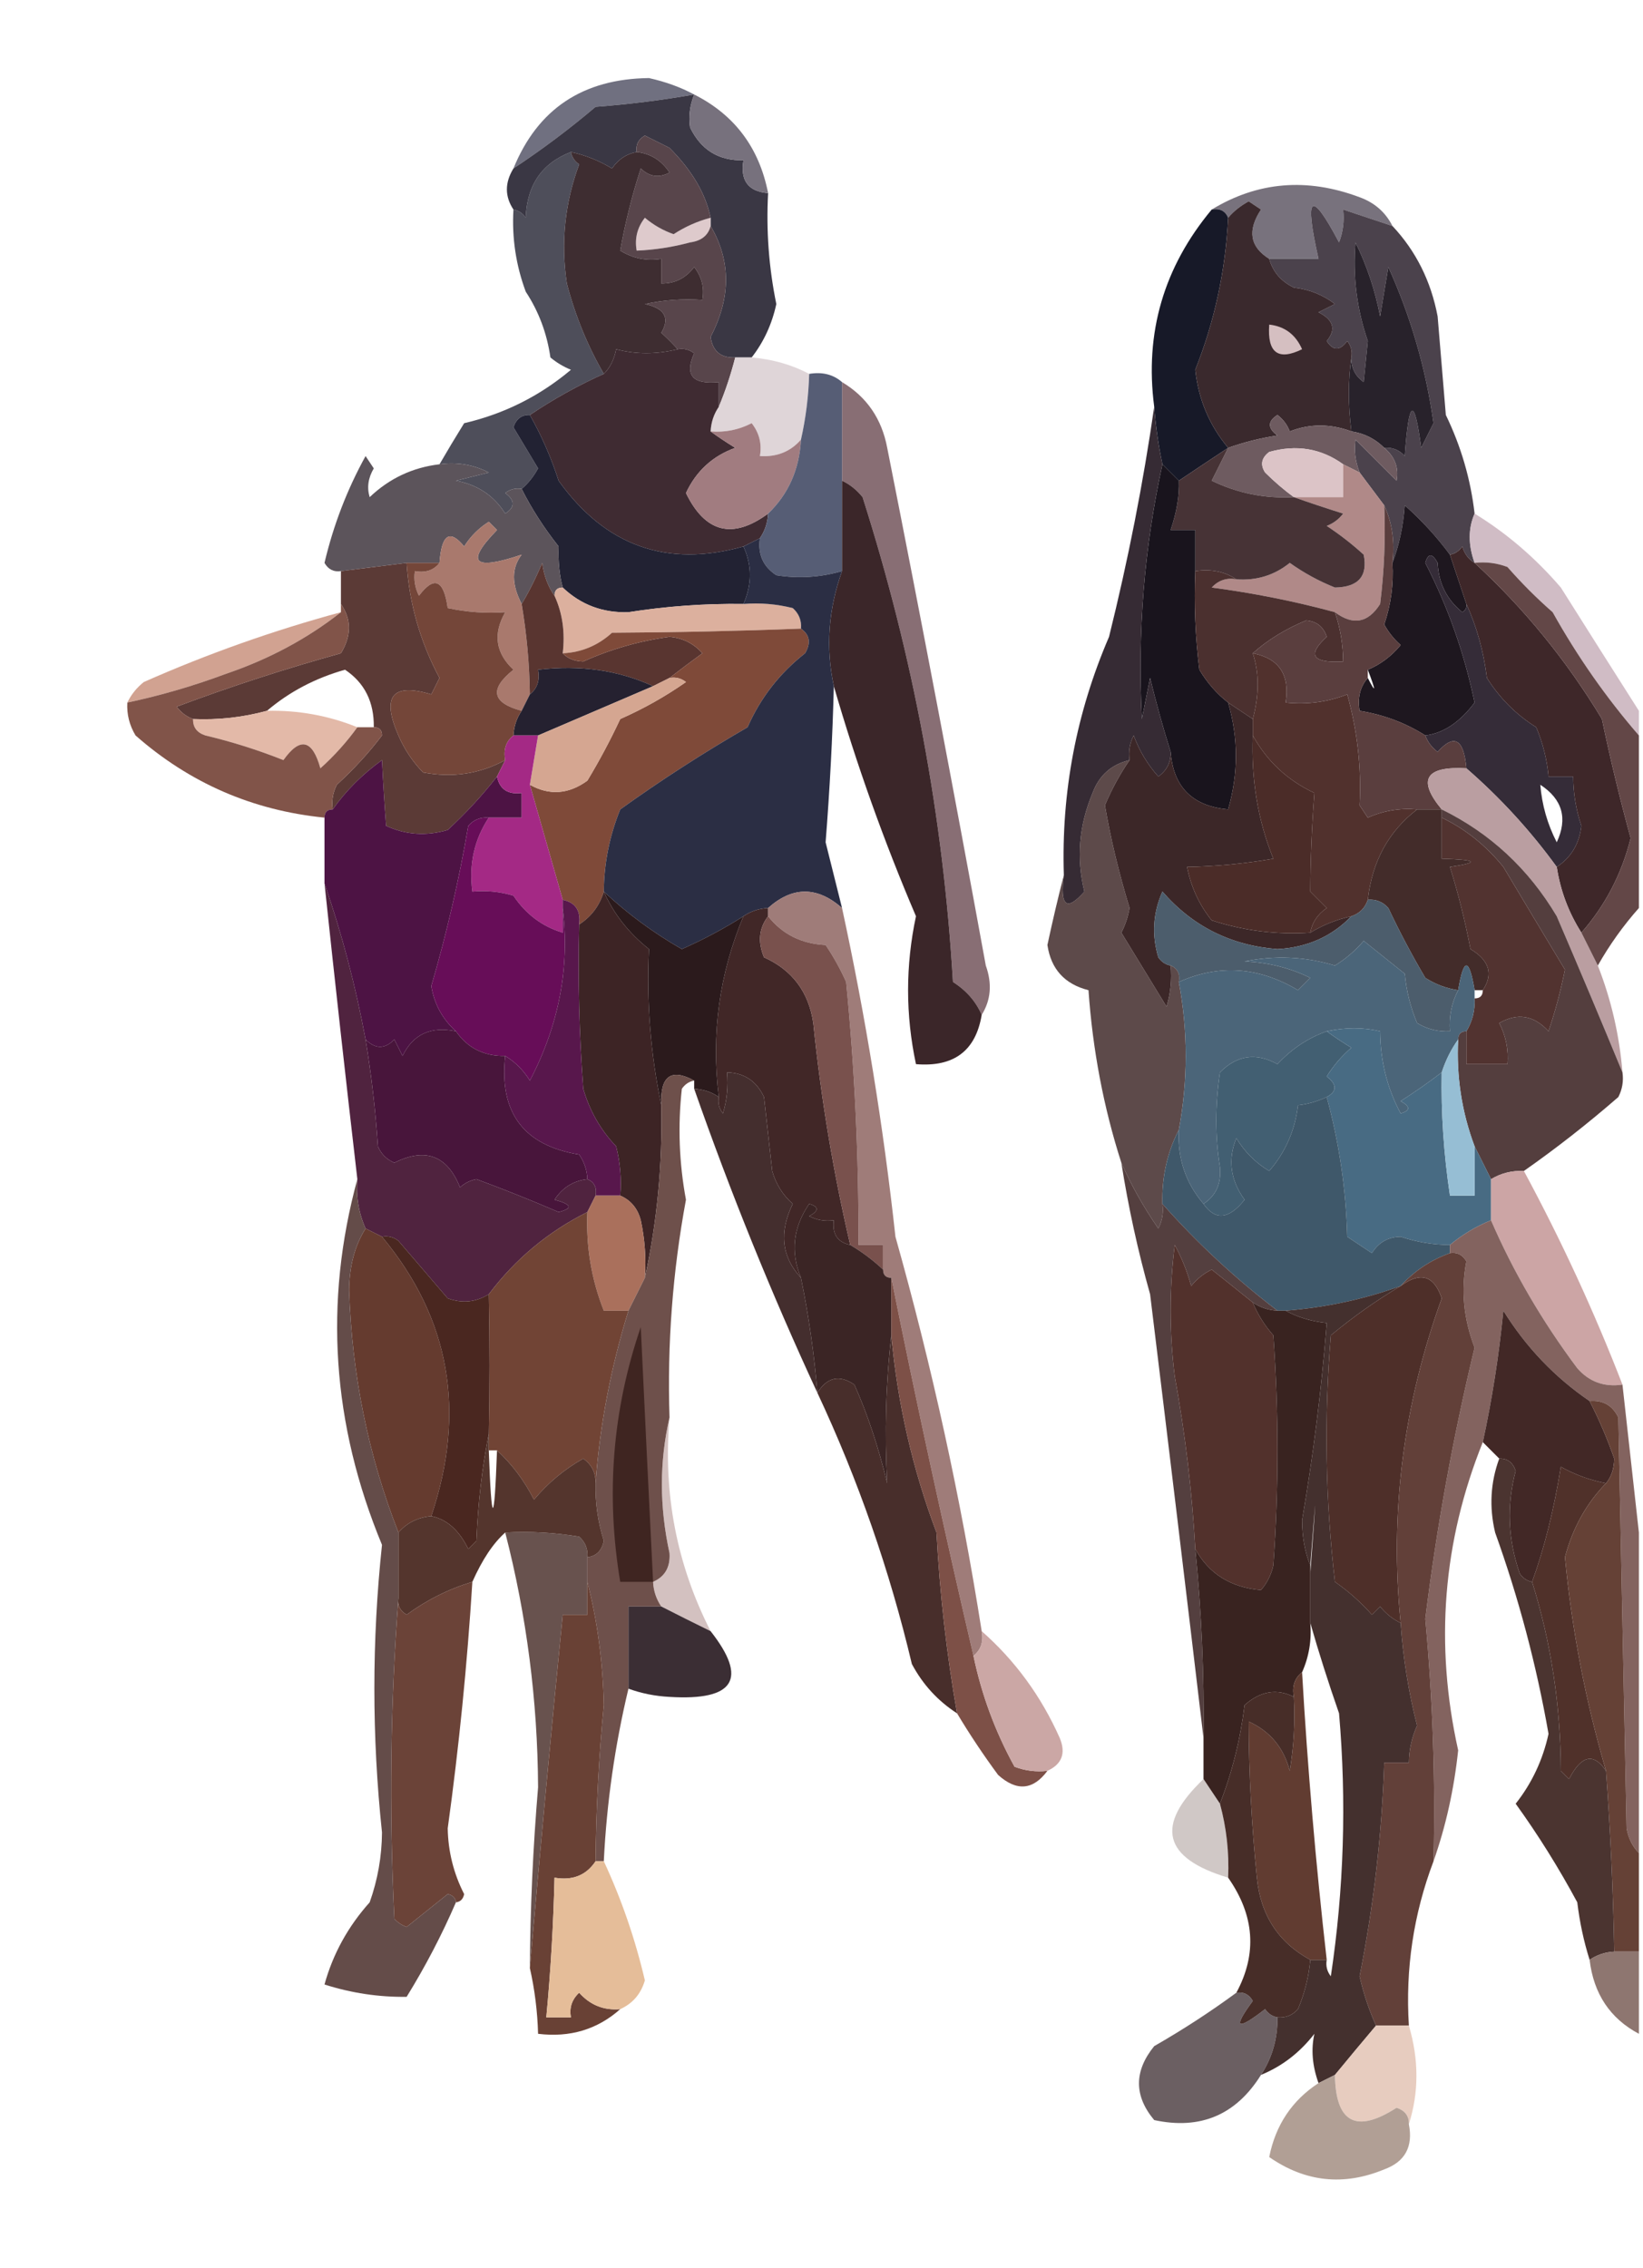 <?xml version="1.0" encoding="UTF-8"?>
<!DOCTYPE svg PUBLIC "-//W3C//DTD SVG 1.1//EN" "http://www.w3.org/Graphics/SVG/1.1/DTD/svg11.dtd">
<svg xmlns="http://www.w3.org/2000/svg" version="1.1" width="200px" height="276px" style="shape-rendering:geometricPrecision; text-rendering:geometricPrecision; image-rendering:optimizeQuality; fill-rule:evenodd; clip-rule:evenodd" xmlns:xlink="http://www.w3.org/1999/xlink">
<g><path style="opacity:1" fill="#707080" d="M 84.5,11.5 C 80.548,12.196 76.548,12.696 72.5,13C 69.29,15.717 65.956,18.217 62.5,20.5C 65.45,13.259 70.95,9.592 79,9.5C 81.03,9.954 82.863,10.62 84.5,11.5 Z"/></g>
<g><path style="opacity:1" fill="#3a3744" d="M 84.5,11.5 C 83.972,12.847 83.805,14.181 84,15.5C 85.324,18.244 87.491,19.577 90.5,19.5C 90.088,21.973 91.088,23.306 93.5,23.5C 93.255,28.054 93.588,32.554 94.5,37C 93.97,39.443 92.97,41.61 91.5,43.5C 90.833,43.5 90.167,43.5 89.5,43.5C 87.748,43.582 86.748,42.749 86.5,41C 88.986,36.225 88.986,31.725 86.5,27.5C 86.5,27.167 86.5,26.833 86.5,26.5C 85.903,23.573 84.236,20.74 81.5,18C 80.5,17.5 79.5,17 78.5,16.5C 77.703,16.957 77.369,17.624 77.5,18.5C 76.265,18.721 75.265,19.388 74.5,20.5C 72.925,19.544 71.258,18.877 69.5,18.5C 65.975,19.85 64.142,22.516 64,26.5C 63.617,25.944 63.117,25.611 62.5,25.5C 61.438,23.901 61.438,22.234 62.5,20.5C 65.956,18.217 69.29,15.717 72.5,13C 76.548,12.696 80.548,12.196 84.5,11.5 Z"/></g>
<g><path style="opacity:1" fill="#77717d" d="M 84.5,11.5 C 89.419,13.981 92.419,17.981 93.5,23.5C 91.088,23.306 90.088,21.973 90.5,19.5C 87.491,19.577 85.324,18.244 84,15.5C 83.805,14.181 83.972,12.847 84.5,11.5 Z"/></g>
<g><path style="opacity:1" fill="#78727d" d="M 169.5,27.5 C 167.5,26.833 165.5,26.167 163.5,25.5C 163.657,26.873 163.49,28.207 163,29.5C 159.56,22.996 158.727,23.663 160.5,31.5C 158.5,31.5 156.5,31.5 154.5,31.5C 152.148,30.048 151.815,28.048 153.5,25.5C 153,25.167 152.5,24.833 152,24.5C 150.989,25.056 150.156,25.722 149.5,26.5C 149.158,25.662 148.492,25.328 147.5,25.5C 153.103,22.097 159.103,21.597 165.5,24C 167.324,24.66 168.657,25.827 169.5,27.5 Z"/></g>
<g><path style="opacity:1" fill="#decacc" d="M 86.5,26.5 C 86.5,26.833 86.5,27.167 86.5,27.5C 86.209,28.649 85.376,29.316 84,29.5C 81.863,30.077 79.696,30.41 77.5,30.5C 77.238,29.022 77.571,27.689 78.5,26.5C 79.548,27.383 80.715,28.05 82,28.5C 83.406,27.586 84.906,26.919 86.5,26.5 Z"/></g>
<g><path style="opacity:1" fill="#4b424c" d="M 169.5,27.5 C 172.357,30.546 174.19,34.213 175,38.5C 175.333,42.5 175.667,46.5 176,50.5C 177.853,54.324 179.019,58.324 179.5,62.5C 178.709,64.309 178.709,66.309 179.5,68.5C 178.778,68.082 178.278,67.416 178,66.5C 177.617,67.056 177.117,67.389 176.5,67.5C 174.907,65.343 173.074,63.343 171,61.5C 170.814,64.036 170.314,66.369 169.5,68.5C 169.802,65.941 169.468,63.607 168.5,61.5C 167.5,60.167 166.5,58.833 165.5,57.5C 164.972,56.153 164.805,54.819 165,53.5C 166.667,55.167 168.333,56.833 170,58.5C 170.3,56.934 169.8,55.601 168.5,54.5C 169.496,54.414 170.329,54.748 171,55.5C 171.497,48.497 172.163,48.163 173,54.5C 173.5,53.5 174,52.5 174.5,51.5C 173.58,44.906 171.747,38.573 169,32.5C 168.667,34.5 168.333,36.5 168,38.5C 167.399,35.363 166.399,32.363 165,29.5C 164.664,33.637 165.164,37.637 166.5,41.5C 166.333,43.167 166.167,44.833 166,46.5C 164.961,45.756 164.461,44.756 164.5,43.5C 164.631,42.761 164.464,42.094 164,41.5C 163.107,42.711 162.274,42.711 161.5,41.5C 162.668,40.094 162.335,38.928 160.5,38C 161.167,37.667 161.833,37.333 162.5,37C 161.051,35.883 159.384,35.216 157.5,35C 155.937,34.241 154.937,33.074 154.5,31.5C 156.5,31.5 158.5,31.5 160.5,31.5C 158.727,23.663 159.56,22.996 163,29.5C 163.49,28.207 163.657,26.873 163.5,25.5C 165.5,26.167 167.5,26.833 169.5,27.5 Z"/></g>
<g><path style="opacity:1" fill="#58454b" d="M 86.5,26.5 C 84.906,26.919 83.406,27.586 82,28.5C 80.715,28.05 79.548,27.383 78.5,26.5C 77.571,27.689 77.238,29.022 77.5,30.5C 79.696,30.41 81.863,30.077 84,29.5C 85.376,29.316 86.209,28.649 86.5,27.5C 88.986,31.725 88.986,36.225 86.5,41C 86.748,42.749 87.748,43.582 89.5,43.5C 88.952,45.626 88.285,47.626 87.5,49.5C 87.5,48.5 87.5,47.5 87.5,46.5C 84.306,46.824 83.306,45.658 84.5,43C 83.906,42.536 83.239,42.369 82.5,42.5C 81.909,41.849 81.243,41.182 80.5,40.5C 81.571,38.675 80.904,37.508 78.5,37C 80.81,36.503 83.143,36.337 85.5,36.5C 85.762,35.022 85.429,33.689 84.5,32.5C 83.476,33.853 82.143,34.52 80.5,34.5C 80.5,33.5 80.5,32.5 80.5,31.5C 78.712,31.785 77.045,31.452 75.5,30.5C 76.104,27.102 76.937,23.769 78,20.5C 79.049,21.517 80.216,21.684 81.5,21C 80.529,19.519 79.196,18.685 77.5,18.5C 77.369,17.624 77.703,16.957 78.5,16.5C 79.5,17 80.5,17.5 81.5,18C 84.236,20.74 85.903,23.573 86.5,26.5 Z"/></g>
<g><path style="opacity:0.824" fill="#292937" d="M 69.5,18.5 C 69.611,19.117 69.944,19.617 70.5,20C 68.758,24.678 68.258,29.512 69,34.5C 70.027,38.426 71.527,42.093 73.5,45.5C 70.371,46.899 67.371,48.566 64.5,50.5C 63.503,50.47 62.836,50.97 62.5,52C 63.5,53.667 64.5,55.333 65.5,57C 64.944,58.011 64.278,58.844 63.5,59.5C 62.761,59.369 62.094,59.536 61.5,60C 62.711,60.893 62.711,61.726 61.5,62.5C 60.119,60.309 58.119,58.976 55.5,58.5C 56.833,58.167 58.167,57.833 59.5,57.5C 57.604,56.534 55.604,56.201 53.5,56.5C 54.446,54.868 55.446,53.201 56.5,51.5C 61.36,50.37 65.693,48.203 69.5,45C 68.584,44.626 67.75,44.126 67,43.5C 66.583,40.578 65.583,37.911 64,35.5C 62.801,32.274 62.301,28.941 62.5,25.5C 63.117,25.611 63.617,25.944 64,26.5C 64.142,22.516 65.975,19.85 69.5,18.5 Z"/></g>
<g><path style="opacity:0.998" fill="#171928" d="M 147.5,25.5 C 148.492,25.328 149.158,25.662 149.5,26.5C 149.178,32.952 147.845,39.118 145.5,45C 145.884,48.597 147.217,51.764 149.5,54.5C 147.518,55.807 145.518,57.141 143.5,58.5C 142.833,57.833 142.167,57.167 141.5,56.5C 141.007,54.194 140.674,51.861 140.5,49.5C 139.323,40.51 141.656,32.51 147.5,25.5 Z"/></g>
<g><path style="opacity:1" fill="#3e2d31" d="M 69.5,18.5 C 71.258,18.877 72.925,19.544 74.5,20.5C 75.265,19.388 76.265,18.721 77.5,18.5C 79.196,18.685 80.529,19.519 81.5,21C 80.216,21.684 79.049,21.517 78,20.5C 76.937,23.769 76.104,27.102 75.5,30.5C 77.045,31.452 78.712,31.785 80.5,31.5C 80.5,32.5 80.5,33.5 80.5,34.5C 82.143,34.52 83.476,33.853 84.5,32.5C 85.429,33.689 85.762,35.022 85.5,36.5C 83.143,36.337 80.81,36.503 78.5,37C 80.904,37.508 81.571,38.675 80.5,40.5C 81.243,41.182 81.909,41.849 82.5,42.5C 79.894,43.136 77.394,43.136 75,42.5C 74.768,43.737 74.268,44.737 73.5,45.5C 71.527,42.093 70.027,38.426 69,34.5C 68.258,29.512 68.758,24.678 70.5,20C 69.944,19.617 69.611,19.117 69.5,18.5 Z"/></g>
<g><path style="opacity:1" fill="#3a292d" d="M 154.5,31.5 C 154.937,33.074 155.937,34.241 157.5,35C 159.384,35.216 161.051,35.883 162.5,37C 161.833,37.333 161.167,37.667 160.5,38C 162.335,38.928 162.668,40.094 161.5,41.5C 162.274,42.711 163.107,42.711 164,41.5C 164.464,42.094 164.631,42.761 164.5,43.5C 164.094,46.281 164.094,49.281 164.5,52.5C 161.932,51.55 159.432,51.55 157,52.5C 156.692,51.692 156.192,51.025 155.5,50.5C 154.289,51.274 154.289,52.107 155.5,53C 153.414,53.315 151.414,53.815 149.5,54.5C 147.217,51.764 145.884,48.597 145.5,45C 147.845,39.118 149.178,32.952 149.5,26.5C 150.156,25.722 150.989,25.056 152,24.5C 152.5,24.833 153,25.167 153.5,25.5C 151.815,28.048 152.148,30.048 154.5,31.5 Z"/></g>
<g><path style="opacity:1" fill="#d5bfc1" d="M 154.5,39.5 C 156.384,39.712 157.717,40.712 158.5,42.5C 155.581,43.932 154.248,42.932 154.5,39.5 Z"/></g>
<g><path style="opacity:1" fill="#28222b" d="M 168.5,54.5 C 167.395,53.4 166.062,52.733 164.5,52.5C 164.094,49.281 164.094,46.281 164.5,43.5C 164.461,44.756 164.961,45.756 166,46.5C 166.167,44.833 166.333,43.167 166.5,41.5C 165.164,37.637 164.664,33.637 165,29.5C 166.399,32.363 167.399,35.363 168,38.5C 168.333,36.5 168.667,34.5 169,32.5C 171.747,38.573 173.58,44.906 174.5,51.5C 174,52.5 173.5,53.5 173,54.5C 172.163,48.163 171.497,48.497 171,55.5C 170.329,54.748 169.496,54.414 168.5,54.5 Z"/></g>
<g><path style="opacity:1" fill="#dfd5d8" d="M 89.5,43.5 C 90.167,43.5 90.833,43.5 91.5,43.5C 94.067,43.721 96.401,44.388 98.5,45.5C 98.425,48.206 98.092,50.873 97.5,53.5C 96.221,54.968 94.554,55.635 92.5,55.5C 92.762,54.022 92.429,52.689 91.5,51.5C 89.929,52.309 88.262,52.643 86.5,52.5C 86.557,51.391 86.89,50.391 87.5,49.5C 88.285,47.626 88.952,45.626 89.5,43.5 Z"/></g>
<g><path style="opacity:1" fill="#6e5b60" d="M 164.5,52.5 C 166.062,52.733 167.395,53.4 168.5,54.5C 169.8,55.601 170.3,56.934 170,58.5C 168.333,56.833 166.667,55.167 165,53.5C 164.805,54.819 164.972,56.153 165.5,57.5C 164.833,57.167 164.167,56.833 163.5,56.5C 160.823,54.568 157.823,54.068 154.5,55C 153.549,55.718 153.383,56.551 154,57.5C 155.145,58.636 156.312,59.636 157.5,60.5C 153.987,60.693 150.654,60.026 147.5,58.5C 148.18,57.14 148.847,55.807 149.5,54.5C 151.414,53.815 153.414,53.315 155.5,53C 154.289,52.107 154.289,51.274 155.5,50.5C 156.192,51.025 156.692,51.692 157,52.5C 159.432,51.55 161.932,51.55 164.5,52.5 Z"/></g>
<g><path style="opacity:1" fill="#3f2b32" d="M 82.5,42.5 C 83.239,42.369 83.906,42.536 84.5,43C 83.306,45.658 84.306,46.824 87.5,46.5C 87.5,47.5 87.5,48.5 87.5,49.5C 86.89,50.391 86.557,51.391 86.5,52.5C 87.398,53.158 88.398,53.824 89.5,54.5C 86.749,55.489 84.749,57.323 83.5,60C 85.856,64.837 89.189,65.671 93.5,62.5C 93.443,63.609 93.11,64.609 92.5,65.5C 91.833,65.833 91.167,66.167 90.5,66.5C 81.184,69.116 73.684,66.449 68,58.5C 67.094,55.69 65.927,53.024 64.5,50.5C 67.371,48.566 70.371,46.899 73.5,45.5C 74.268,44.737 74.768,43.737 75,42.5C 77.394,43.136 79.894,43.136 82.5,42.5 Z"/></g>
<g><path style="opacity:1" fill="#886e74" d="M 102.5,46.5 C 105.502,48.292 107.335,50.959 108,54.5C 112.161,75.476 116.161,96.476 120,117.5C 120.789,119.712 120.622,121.712 119.5,123.5C 118.793,121.866 117.627,120.532 116,119.5C 114.831,99.498 111.164,79.831 105,60.5C 104.292,59.62 103.458,58.953 102.5,58.5C 102.5,54.5 102.5,50.5 102.5,46.5 Z"/></g>
<g><path style="opacity:1" fill="#dcc4c7" d="M 163.5,56.5 C 163.5,57.833 163.5,59.167 163.5,60.5C 161.5,60.5 159.5,60.5 157.5,60.5C 156.312,59.636 155.145,58.636 154,57.5C 153.383,56.551 153.549,55.718 154.5,55C 157.823,54.068 160.823,54.568 163.5,56.5 Z"/></g>
<g><path style="opacity:1" fill="#222233" d="M 64.5,50.5 C 65.927,53.024 67.094,55.69 68,58.5C 73.684,66.449 81.184,69.116 90.5,66.5C 91.546,68.785 91.546,71.118 90.5,73.5C 85.807,73.436 81.141,73.769 76.5,74.5C 73.376,74.6 70.71,73.6 68.5,71.5C 68.099,70.009 67.932,68.342 68,66.5C 66.212,64.24 64.712,61.907 63.5,59.5C 64.278,58.844 64.944,58.011 65.5,57C 64.5,55.333 63.5,53.667 62.5,52C 62.836,50.97 63.503,50.47 64.5,50.5 Z"/></g>
<g><path style="opacity:1" fill="#a17c80" d="M 97.5,53.5 C 97.3,57.133 95.967,60.133 93.5,62.5C 89.189,65.671 85.856,64.837 83.5,60C 84.749,57.323 86.749,55.489 89.5,54.5C 88.398,53.824 87.398,53.158 86.5,52.5C 88.262,52.643 89.929,52.309 91.5,51.5C 92.429,52.689 92.762,54.022 92.5,55.5C 94.554,55.635 96.221,54.968 97.5,53.5 Z"/></g>
<g><path style="opacity:1" fill="#565d75" d="M 98.5,45.5 C 100.099,45.232 101.432,45.566 102.5,46.5C 102.5,50.5 102.5,54.5 102.5,58.5C 102.5,62.167 102.5,65.833 102.5,69.5C 99.859,70.263 97.192,70.43 94.5,70C 92.893,68.951 92.227,67.451 92.5,65.5C 93.11,64.609 93.443,63.609 93.5,62.5C 95.967,60.133 97.3,57.133 97.5,53.5C 98.092,50.873 98.425,48.206 98.5,45.5 Z"/></g>
<g><path style="opacity:1" fill="#b08988" d="M 163.5,56.5 C 164.167,56.833 164.833,57.167 165.5,57.5C 166.5,58.833 167.5,60.167 168.5,61.5C 168.666,65.514 168.499,69.514 168,73.5C 166.541,75.81 164.708,76.143 162.5,74.5C 157.61,73.173 152.61,72.173 147.5,71.5C 148.325,70.614 149.325,70.281 150.5,70.5C 152.954,70.68 155.121,70.013 157,68.5C 158.72,69.723 160.553,70.723 162.5,71.5C 165.354,71.451 166.521,70.118 166,67.5C 164.59,66.213 163.09,65.046 161.5,64C 162.308,63.692 162.975,63.192 163.5,62.5C 161.369,61.831 159.369,61.165 157.5,60.5C 159.5,60.5 161.5,60.5 163.5,60.5C 163.5,59.167 163.5,57.833 163.5,56.5 Z"/></g>
<g><path style="opacity:1" fill="#5c545b" d="M 53.5,56.5 C 55.604,56.201 57.604,56.534 59.5,57.5C 58.167,57.833 56.833,58.167 55.5,58.5C 58.119,58.976 60.119,60.309 61.5,62.5C 62.711,61.726 62.711,60.893 61.5,60C 62.094,59.536 62.761,59.369 63.5,59.5C 64.712,61.907 66.212,64.24 68,66.5C 67.932,68.342 68.099,70.009 68.5,71.5C 67.833,71.5 67.5,71.833 67.5,72.5C 66.71,71.391 66.21,70.058 66,68.5C 65.243,70.315 64.41,71.981 63.5,73.5C 62.253,71.111 62.253,69.111 63.5,67.5C 57.613,69.483 56.613,68.483 60.5,64.5C 60.167,64.167 59.833,63.833 59.5,63.5C 58.281,64.263 57.281,65.263 56.5,66.5C 54.747,64.359 53.747,65.026 53.5,68.5C 52.167,68.5 50.833,68.5 49.5,68.5C 46.833,68.833 44.167,69.167 41.5,69.5C 40.624,69.631 39.957,69.297 39.5,68.5C 40.584,63.909 42.251,59.576 44.5,55.5C 44.833,56 45.167,56.5 45.5,57C 44.813,58.162 44.647,59.328 45,60.5C 47.397,58.218 50.231,56.884 53.5,56.5 Z"/></g>
<g><path style="opacity:1" fill="#473336" d="M 149.5,54.5 C 148.847,55.807 148.18,57.14 147.5,58.5C 150.654,60.026 153.987,60.693 157.5,60.5C 159.369,61.165 161.369,61.831 163.5,62.5C 162.975,63.192 162.308,63.692 161.5,64C 163.09,65.046 164.59,66.213 166,67.5C 166.521,70.118 165.354,71.451 162.5,71.5C 160.553,70.723 158.72,69.723 157,68.5C 155.121,70.013 152.954,70.68 150.5,70.5C 149.081,69.549 147.415,69.216 145.5,69.5C 145.5,67.833 145.5,66.167 145.5,64.5C 144.5,64.5 143.5,64.5 142.5,64.5C 143.243,62.303 143.576,60.303 143.5,58.5C 145.518,57.141 147.518,55.807 149.5,54.5 Z"/></g>
<g><path style="opacity:1" fill="#19141d" d="M 141.5,56.5 C 142.167,57.167 142.833,57.833 143.5,58.5C 143.576,60.303 143.243,62.303 142.5,64.5C 143.5,64.5 144.5,64.5 145.5,64.5C 145.5,66.167 145.5,67.833 145.5,69.5C 145.334,73.514 145.501,77.514 146,81.5C 146.949,83.093 148.115,84.426 149.5,85.5C 150.754,89.818 150.754,94.152 149.5,98.5C 145.158,98.111 142.825,95.777 142.5,91.5C 141.572,88.546 140.739,85.546 140,82.5C 139.667,84.167 139.333,85.833 139,87.5C 138.452,76.925 139.286,66.592 141.5,56.5 Z"/></g>
<g><path style="opacity:0.843" fill="#c7b0ba" d="M 179.5,62.5 C 183.397,64.886 186.897,67.886 190,71.5C 193.191,76.564 196.358,81.564 199.5,86.5C 199.5,87.5 199.5,88.5 199.5,89.5C 195.53,84.916 192.03,79.916 189,74.5C 187.061,72.806 185.228,70.973 183.5,69C 182.207,68.51 180.873,68.343 179.5,68.5C 178.709,66.309 178.709,64.309 179.5,62.5 Z"/></g>
<g><path style="opacity:1" fill="#3b2629" d="M 102.5,58.5 C 103.458,58.953 104.292,59.62 105,60.5C 111.164,79.831 114.831,99.498 116,119.5C 117.627,120.532 118.793,121.866 119.5,123.5C 118.776,127.88 116.11,129.88 111.5,129.5C 110.219,123.506 110.219,117.506 111.5,111.5C 107.592,102.355 104.259,93.022 101.5,83.5C 100.496,78.815 100.829,74.149 102.5,69.5C 102.5,65.833 102.5,62.167 102.5,58.5 Z"/></g>
<g><path style="opacity:1" fill="#dcb09e" d="M 67.5,72.5 C 67.5,71.833 67.833,71.5 68.5,71.5C 70.71,73.6 73.376,74.6 76.5,74.5C 81.141,73.769 85.807,73.436 90.5,73.5C 92.527,73.338 94.527,73.504 96.5,74C 97.252,74.671 97.586,75.504 97.5,76.5C 90.012,76.791 82.345,76.958 74.5,77C 72.783,78.559 70.783,79.392 68.5,79.5C 68.802,76.941 68.468,74.607 67.5,72.5 Z"/></g>
<g><path style="opacity:1" fill="#5b3a36" d="M 49.5,68.5 C 49.815,73.448 51.149,78.114 53.5,82.5C 53.167,83.167 52.833,83.833 52.5,84.5C 47.745,83.065 46.412,84.732 48.5,89.5C 49.228,91.193 50.228,92.693 51.5,94C 55.069,94.682 58.402,94.182 61.5,92.5C 61.167,93.167 60.833,93.833 60.5,94.5C 58.734,96.771 56.734,98.937 54.5,101C 51.901,101.769 49.401,101.602 47,100.5C 46.788,97.668 46.621,95.002 46.5,92.5C 44.118,94.215 42.118,96.215 40.5,98.5C 40.35,97.448 40.517,96.448 41,95.5C 43.09,93.584 44.923,91.584 46.5,89.5C 46.5,88.833 46.167,88.5 45.5,88.5C 45.547,85.427 44.381,83.094 42,81.5C 38.378,82.523 35.212,84.19 32.5,86.5C 29.57,87.299 26.57,87.632 23.5,87.5C 22.711,87.217 22.044,86.717 21.5,86C 28.094,83.532 34.76,81.366 41.5,79.5C 42.793,77.364 42.793,75.364 41.5,73.5C 41.5,72.167 41.5,70.833 41.5,69.5C 44.167,69.167 46.833,68.833 49.5,68.5 Z"/></g>
<g><path style="opacity:1" fill="#4b302f" d="M 145.5,69.5 C 147.415,69.216 149.081,69.549 150.5,70.5C 149.325,70.281 148.325,70.614 147.5,71.5C 152.61,72.173 157.61,73.173 162.5,74.5C 163.15,76.435 163.483,78.435 163.5,80.5C 159.743,80.714 159.076,79.714 161.5,77.5C 161.113,76.28 160.28,75.614 159,75.5C 156.467,76.55 154.3,77.883 152.5,79.5C 153.289,81.888 153.289,84.554 152.5,87.5C 151.5,86.833 150.5,86.167 149.5,85.5C 148.115,84.426 146.949,83.093 146,81.5C 145.501,77.514 145.334,73.514 145.5,69.5 Z"/></g>
<g><path style="opacity:1" fill="#a9796d" d="M 63.5,73.5 C 64.114,77.135 64.448,80.802 64.5,84.5C 64.167,85.167 63.833,85.833 63.5,86.5C 59.873,85.53 59.539,83.863 62.5,81.5C 60.326,79.473 59.992,77.14 61.5,74.5C 59.143,74.663 56.81,74.497 54.5,74C 54.017,70.538 52.85,70.038 51,72.5C 50.517,71.552 50.35,70.552 50.5,69.5C 51.791,69.737 52.791,69.404 53.5,68.5C 53.747,65.026 54.747,64.359 56.5,66.5C 57.281,65.263 58.281,64.263 59.5,63.5C 59.833,63.833 60.167,64.167 60.5,64.5C 56.613,68.483 57.613,69.483 63.5,67.5C 62.253,69.111 62.253,71.111 63.5,73.5 Z"/></g>
<g><path style="opacity:1" fill="#593530" d="M 67.5,72.5 C 68.468,74.607 68.802,76.941 68.5,79.5C 69.097,80.139 69.93,80.472 71,80.5C 74.356,78.992 77.856,77.992 81.5,77.5C 83.107,77.637 84.441,78.304 85.5,79.5C 84.099,80.521 82.765,81.521 81.5,82.5C 80.833,82.833 80.167,83.167 79.5,83.5C 75.285,81.564 70.619,80.897 65.5,81.5C 65.737,82.791 65.404,83.791 64.5,84.5C 64.448,80.802 64.114,77.135 63.5,73.5C 64.41,71.981 65.243,70.315 66,68.5C 66.21,70.058 66.71,71.391 67.5,72.5 Z"/></g>
<g><path style="opacity:1" fill="#7f4a39" d="M 97.5,76.5 C 98.573,77.251 98.74,78.251 98,79.5C 94.905,81.926 92.572,84.926 91,88.5C 85.613,91.616 80.446,94.949 75.5,98.5C 74.198,101.708 73.531,105.041 73.5,108.5C 72.978,110.219 71.978,111.552 70.5,112.5C 70.715,110.821 70.048,109.821 68.5,109.5C 67.17,104.85 65.837,100.183 64.5,95.5C 66.881,96.83 69.214,96.664 71.5,95C 72.956,92.588 74.29,90.088 75.5,87.5C 78.329,86.253 80.995,84.753 83.5,83C 82.906,82.536 82.239,82.369 81.5,82.5C 82.765,81.521 84.099,80.521 85.5,79.5C 84.441,78.304 83.107,77.637 81.5,77.5C 77.856,77.992 74.356,78.992 71,80.5C 69.93,80.472 69.097,80.139 68.5,79.5C 70.783,79.392 72.783,78.559 74.5,77C 82.345,76.958 90.012,76.791 97.5,76.5 Z"/></g>
<g><path style="opacity:1" fill="#d1a291" d="M 41.5,74.5 C 37.408,77.718 32.742,80.218 27.5,82C 23.577,83.463 19.577,84.63 15.5,85.5C 15.953,84.542 16.619,83.708 17.5,83C 25.302,79.551 33.303,76.718 41.5,74.5 Z"/></g>
<g><path style="opacity:1" fill="#1e171f" d="M 176.5,67.5 C 177.167,69.5 177.833,71.5 178.5,73.5C 178.565,73.938 178.399,74.272 178,74.5C 176.113,72.974 175.113,70.974 175,68.5C 174.346,67.304 173.846,67.304 173.5,68.5C 176.259,73.849 178.259,79.516 179.5,85.5C 177.704,87.897 175.704,89.23 173.5,89.5C 171.11,87.98 168.443,86.98 165.5,86.5C 165.232,84.901 165.566,83.568 166.5,82.5C 167.507,84.477 167.507,84.143 166.5,81.5C 168.042,80.859 169.376,79.859 170.5,78.5C 169.689,77.784 169.022,76.95 168.5,76C 169.322,73.566 169.656,71.066 169.5,68.5C 170.314,66.369 170.814,64.036 171,61.5C 173.074,63.343 174.907,65.343 176.5,67.5 Z"/></g>
<g><path style="opacity:1" fill="#252130" d="M 79.5,83.5 C 74.837,85.498 70.17,87.498 65.5,89.5C 64.5,89.5 63.5,89.5 62.5,89.5C 62.557,88.391 62.89,87.391 63.5,86.5C 63.833,85.833 64.167,85.167 64.5,84.5C 65.404,83.791 65.737,82.791 65.5,81.5C 70.619,80.897 75.285,81.564 79.5,83.5 Z"/></g>
<g><path style="opacity:1" fill="#352c38" d="M 178.5,73.5 C 179.761,76.258 180.594,79.258 181,82.5C 182.561,84.973 184.561,86.973 187,88.5C 187.813,90.436 188.313,92.436 188.5,94.5C 189.5,94.5 190.5,94.5 191.5,94.5C 191.511,96.547 191.844,98.547 192.5,100.5C 192.243,102.692 191.243,104.359 189.5,105.5C 186.29,101.079 182.623,97.079 178.5,93.5C 178.18,89.916 177.013,89.249 175,91.5C 174.283,90.956 173.783,90.289 173.5,89.5C 175.704,89.23 177.704,87.897 179.5,85.5C 178.259,79.516 176.259,73.849 173.5,68.5C 173.846,67.304 174.346,67.304 175,68.5C 175.113,70.974 176.113,72.974 178,74.5C 178.399,74.272 178.565,73.938 178.5,73.5 Z M 187.5,95.5 C 190.19,97.259 190.856,99.593 189.5,102.5C 188.365,100.293 187.699,97.96 187.5,95.5 Z"/></g>
<g><path style="opacity:1" fill="#3e2729" d="M 179.5,68.5 C 185.529,74.039 190.696,80.372 195,87.5C 196.017,92.368 197.184,97.201 198.5,102C 197.4,106.369 195.4,110.202 192.5,113.5C 190.94,111.046 189.94,108.38 189.5,105.5C 191.243,104.359 192.243,102.692 192.5,100.5C 191.844,98.547 191.511,96.547 191.5,94.5C 190.5,94.5 189.5,94.5 188.5,94.5C 188.313,92.436 187.813,90.436 187,88.5C 184.561,86.973 182.561,84.973 181,82.5C 180.594,79.258 179.761,76.258 178.5,73.5C 177.833,71.5 177.167,69.5 176.5,67.5C 177.117,67.389 177.617,67.056 178,66.5C 178.278,67.416 178.778,68.082 179.5,68.5 Z"/></g>
<g><path style="opacity:1" fill="#51312d" d="M 152.5,79.5 C 155.697,80.112 157.031,82.112 156.5,85.5C 159.119,85.768 161.619,85.435 164,84.5C 165.239,88.971 165.739,93.471 165.5,98C 165.833,98.5 166.167,99 166.5,99.5C 168.409,98.652 170.409,98.318 172.5,98.5C 169.025,101.169 167.025,104.836 166.5,109.5C 166.167,110.5 165.5,111.167 164.5,111.5C 162.716,111.893 161.05,112.559 159.5,113.5C 159.721,112.265 160.388,111.265 161.5,110.5C 160.833,109.833 160.167,109.167 159.5,108.5C 159.514,104.641 159.68,100.641 160,96.5C 156.717,94.953 154.217,92.619 152.5,89.5C 152.5,88.833 152.5,88.167 152.5,87.5C 153.289,84.554 153.289,81.888 152.5,79.5 Z"/></g>
<g><path style="opacity:1" fill="#744639" d="M 49.5,68.5 C 50.833,68.5 52.167,68.5 53.5,68.5C 52.791,69.404 51.791,69.737 50.5,69.5C 50.35,70.552 50.517,71.552 51,72.5C 52.85,70.038 54.017,70.538 54.5,74C 56.81,74.497 59.143,74.663 61.5,74.5C 59.992,77.14 60.326,79.473 62.5,81.5C 59.539,83.863 59.873,85.53 63.5,86.5C 62.89,87.391 62.557,88.391 62.5,89.5C 61.596,90.209 61.263,91.209 61.5,92.5C 58.402,94.182 55.069,94.682 51.5,94C 50.228,92.693 49.228,91.193 48.5,89.5C 46.412,84.732 47.745,83.065 52.5,84.5C 52.833,83.833 53.167,83.167 53.5,82.5C 51.149,78.114 49.815,73.448 49.5,68.5 Z"/></g>
<g><path style="opacity:1" fill="#e3b9a8" d="M 32.5,86.5 C 36.335,86.416 40.002,87.083 43.5,88.5C 42.207,90.296 40.707,91.963 39,93.5C 38.027,89.984 36.527,89.65 34.5,92.5C 31.415,91.27 28.248,90.27 25,89.5C 23.97,89.164 23.47,88.497 23.5,87.5C 26.57,87.632 29.57,87.299 32.5,86.5 Z"/></g>
<g><path style="opacity:1" fill="#d5a691" d="M 81.5,82.5 C 82.239,82.369 82.906,82.536 83.5,83C 80.995,84.753 78.329,86.253 75.5,87.5C 74.29,90.088 72.956,92.588 71.5,95C 69.214,96.664 66.881,96.83 64.5,95.5C 64.833,93.5 65.167,91.5 65.5,89.5C 70.17,87.498 74.837,85.498 79.5,83.5C 80.167,83.167 80.833,82.833 81.5,82.5 Z"/></g>
<g><path style="opacity:1" fill="#362b34" d="M 140.5,49.5 C 140.674,51.861 141.007,54.194 141.5,56.5C 139.286,66.592 138.452,76.925 139,87.5C 139.333,85.833 139.667,84.167 140,82.5C 140.739,85.546 141.572,88.546 142.5,91.5C 142.539,92.756 142.039,93.756 141,94.5C 139.684,93.026 138.684,91.359 138,89.5C 137.517,90.448 137.351,91.448 137.5,92.5C 135.292,93.023 133.792,94.356 133,96.5C 131.338,100.446 131.004,104.446 132,108.5C 129.841,110.956 129.008,110.29 129.5,106.5C 129.18,96.416 131.014,86.749 135,77.5C 137.329,68.13 139.162,58.797 140.5,49.5 Z"/></g>
<g><path style="opacity:1" fill="#5a3e3e" d="M 168.5,61.5 C 169.468,63.607 169.802,65.941 169.5,68.5C 169.656,71.066 169.322,73.566 168.5,76C 169.022,76.95 169.689,77.784 170.5,78.5C 169.376,79.859 168.042,80.859 166.5,81.5C 166.5,81.833 166.5,82.167 166.5,82.5C 165.566,83.568 165.232,84.901 165.5,86.5C 168.443,86.98 171.11,87.98 173.5,89.5C 173.783,90.289 174.283,90.956 175,91.5C 177.013,89.249 178.18,89.916 178.5,93.5C 173.503,93.221 172.503,94.887 175.5,98.5C 174.5,98.5 173.5,98.5 172.5,98.5C 170.409,98.318 168.409,98.652 166.5,99.5C 166.167,99 165.833,98.5 165.5,98C 165.739,93.471 165.239,88.971 164,84.5C 161.619,85.435 159.119,85.768 156.5,85.5C 157.031,82.112 155.697,80.112 152.5,79.5C 154.3,77.883 156.467,76.55 159,75.5C 160.28,75.614 161.113,76.28 161.5,77.5C 159.076,79.714 159.743,80.714 163.5,80.5C 163.483,78.435 163.15,76.435 162.5,74.5C 164.708,76.143 166.541,75.81 168,73.5C 168.499,69.514 168.666,65.514 168.5,61.5 Z"/></g>
<g><path style="opacity:1" fill="#815449" d="M 41.5,73.5 C 42.793,75.364 42.793,77.364 41.5,79.5C 34.76,81.366 28.094,83.532 21.5,86C 22.044,86.717 22.711,87.217 23.5,87.5C 23.47,88.497 23.97,89.164 25,89.5C 28.248,90.27 31.415,91.27 34.5,92.5C 36.527,89.65 38.027,89.984 39,93.5C 40.707,91.963 42.207,90.296 43.5,88.5C 44.167,88.5 44.833,88.5 45.5,88.5C 46.167,88.5 46.5,88.833 46.5,89.5C 44.923,91.584 43.09,93.584 41,95.5C 40.517,96.448 40.35,97.448 40.5,98.5C 39.833,98.5 39.5,98.833 39.5,99.5C 30.754,98.626 23.087,95.293 16.5,89.5C 15.754,88.264 15.421,86.93 15.5,85.5C 19.577,84.63 23.577,83.463 27.5,82C 32.742,80.218 37.408,77.718 41.5,74.5C 41.5,74.167 41.5,73.833 41.5,73.5 Z"/></g>
<g><path style="opacity:1" fill="#3c2728" d="M 149.5,85.5 C 150.5,86.167 151.5,86.833 152.5,87.5C 152.5,88.167 152.5,88.833 152.5,89.5C 152.286,94.84 153.119,99.84 155,104.5C 151.499,105.104 147.999,105.437 144.5,105.5C 144.98,107.949 145.98,110.115 147.5,112C 151.395,113.266 155.395,113.766 159.5,113.5C 161.05,112.559 162.716,111.893 164.5,111.5C 162.116,113.971 159.116,115.304 155.5,115.5C 149.839,115.063 145.173,112.73 141.5,108.5C 140.348,111.106 140.182,113.773 141,116.5C 141.383,117.056 141.883,117.389 142.5,117.5C 142.66,119.199 142.494,120.866 142,122.5C 140.167,119.5 138.333,116.5 136.5,113.5C 136.987,112.554 137.32,111.554 137.5,110.5C 136.177,106.149 135.177,101.982 134.5,98C 135.339,96.016 136.339,94.183 137.5,92.5C 137.351,91.448 137.517,90.448 138,89.5C 138.684,91.359 139.684,93.026 141,94.5C 142.039,93.756 142.539,92.756 142.5,91.5C 142.825,95.777 145.158,98.111 149.5,98.5C 150.754,94.152 150.754,89.818 149.5,85.5 Z"/></g>
<g><path style="opacity:1" fill="#2b2e44" d="M 92.5,65.5 C 92.227,67.451 92.893,68.951 94.5,70C 97.192,70.43 99.859,70.263 102.5,69.5C 100.829,74.149 100.496,78.815 101.5,83.5C 101.346,89.684 101.013,96.017 100.5,102.5C 101.171,105.185 101.838,107.852 102.5,110.5C 99.476,107.842 96.476,107.842 93.5,110.5C 92.391,110.557 91.391,110.89 90.5,111.5C 88.15,112.994 85.65,114.327 83,115.5C 79.554,113.529 76.388,111.196 73.5,108.5C 73.531,105.041 74.198,101.708 75.5,98.5C 80.446,94.949 85.613,91.616 91,88.5C 92.572,84.926 94.905,81.926 98,79.5C 98.74,78.251 98.573,77.251 97.5,76.5C 97.586,75.504 97.252,74.671 96.5,74C 94.527,73.504 92.527,73.338 90.5,73.5C 91.546,71.118 91.546,68.785 90.5,66.5C 91.167,66.167 91.833,65.833 92.5,65.5 Z"/></g>
<g><path style="opacity:1" fill="#ba9ea1" d="M 178.5,93.5 C 182.623,97.079 186.29,101.079 189.5,105.5C 189.94,108.38 190.94,111.046 192.5,113.5C 193.167,114.833 193.833,116.167 194.5,117.5C 196.133,121.659 197.133,125.992 197.5,130.5C 194.935,124.273 192.269,117.94 189.5,111.5C 186.067,105.729 181.4,101.396 175.5,98.5C 172.503,94.887 173.503,93.221 178.5,93.5 Z"/></g>
<g><path style="opacity:1" fill="#4b2c28" d="M 152.5,89.5 C 154.217,92.619 156.717,94.953 160,96.5C 159.68,100.641 159.514,104.641 159.5,108.5C 160.167,109.167 160.833,109.833 161.5,110.5C 160.388,111.265 159.721,112.265 159.5,113.5C 155.395,113.766 151.395,113.266 147.5,112C 145.98,110.115 144.98,107.949 144.5,105.5C 147.999,105.437 151.499,105.104 155,104.5C 153.119,99.84 152.286,94.84 152.5,89.5 Z"/></g>
<g><path style="opacity:1" fill="#523330" d="M 175.5,99.5 C 178.373,100.88 180.873,102.88 183,105.5C 185.484,109.657 187.984,113.823 190.5,118C 189.993,120.541 189.326,123.041 188.5,125.5C 186.724,123.553 184.724,123.22 182.5,124.5C 183.309,126.071 183.643,127.738 183.5,129.5C 181.833,129.5 180.167,129.5 178.5,129.5C 178.5,128.167 178.5,126.833 178.5,125.5C 179.234,124.292 179.567,122.959 179.5,121.5C 180.167,121.5 180.5,121.167 180.5,120.5C 181.801,118.544 181.301,116.877 179,115.5C 178.339,112.054 177.505,108.721 176.5,105.5C 180.172,104.955 179.838,104.622 175.5,104.5C 175.5,102.833 175.5,101.167 175.5,99.5 Z"/></g>
<g><path style="opacity:1" fill="#4d1344" d="M 60.5,94.5 C 60.821,96.048 61.821,96.715 63.5,96.5C 63.5,97.5 63.5,98.5 63.5,99.5C 62.167,99.5 60.833,99.5 59.5,99.5C 58.504,99.414 57.671,99.748 57,100.5C 55.874,107.088 54.374,113.588 52.5,120C 52.863,122.192 53.863,124.026 55.5,125.5C 52.453,124.855 50.286,125.855 49,128.5C 48.667,127.833 48.333,127.167 48,126.5C 46.855,127.684 45.688,127.684 44.5,126.5C 43.278,119.938 41.611,113.605 39.5,107.5C 39.5,104.833 39.5,102.167 39.5,99.5C 39.5,98.833 39.833,98.5 40.5,98.5C 42.118,96.215 44.118,94.215 46.5,92.5C 46.621,95.002 46.788,97.668 47,100.5C 49.401,101.602 51.901,101.769 54.5,101C 56.734,98.937 58.734,96.771 60.5,94.5 Z"/></g>
<g><path style="opacity:1" fill="#a42985" d="M 62.5,89.5 C 63.5,89.5 64.5,89.5 65.5,89.5C 65.167,91.5 64.833,93.5 64.5,95.5C 65.837,100.183 67.17,104.85 68.5,109.5C 68.5,109.833 68.5,110.167 68.5,110.5C 68.5,111.5 68.5,112.5 68.5,113.5C 66.014,112.756 64.014,111.256 62.5,109C 60.866,108.506 59.199,108.34 57.5,108.5C 57.065,105.162 57.732,102.162 59.5,99.5C 60.833,99.5 62.167,99.5 63.5,99.5C 63.5,98.5 63.5,97.5 63.5,96.5C 61.821,96.715 60.821,96.048 60.5,94.5C 60.833,93.833 61.167,93.167 61.5,92.5C 61.263,91.209 61.596,90.209 62.5,89.5 Z"/></g>
<g><path style="opacity:1" fill="#432c2a" d="M 172.5,98.5 C 173.5,98.5 174.5,98.5 175.5,98.5C 175.5,98.833 175.5,99.167 175.5,99.5C 175.5,101.167 175.5,102.833 175.5,104.5C 179.838,104.622 180.172,104.955 176.5,105.5C 177.505,108.721 178.339,112.054 179,115.5C 181.301,116.877 181.801,118.544 180.5,120.5C 180.167,120.5 179.833,120.5 179.5,120.5C 178.833,116.5 178.167,116.5 177.5,120.5C 176.078,120.291 174.745,119.791 173.5,119C 171.858,116.214 170.358,113.381 169,110.5C 168.329,109.748 167.496,109.414 166.5,109.5C 167.025,104.836 169.025,101.169 172.5,98.5 Z"/></g>
<g><path style="opacity:1" fill="#634747" d="M 179.5,68.5 C 180.873,68.343 182.207,68.51 183.5,69C 185.228,70.973 187.061,72.806 189,74.5C 192.03,79.916 195.53,84.916 199.5,89.5C 199.5,96.5 199.5,103.5 199.5,110.5C 197.588,112.657 195.921,114.991 194.5,117.5C 193.833,116.167 193.167,114.833 192.5,113.5C 195.4,110.202 197.4,106.369 198.5,102C 197.184,97.201 196.017,92.368 195,87.5C 190.696,80.372 185.529,74.039 179.5,68.5 Z"/></g>
<g><path style="opacity:1" fill="#412727" d="M 93.5,110.5 C 93.5,110.833 93.5,111.167 93.5,111.5C 92.387,112.946 92.22,114.613 93,116.5C 96.446,118.05 98.446,120.717 99,124.5C 99.932,133.64 101.432,142.64 103.5,151.5C 101.952,151.179 101.285,150.179 101.5,148.5C 100.448,148.649 99.448,148.483 98.5,148C 99.696,147.346 99.696,146.846 98.5,146.5C 96.535,149.385 96.202,152.385 97.5,155.5C 95.146,152.961 94.812,149.961 96.5,146.5C 95.273,145.41 94.44,144.076 94,142.5C 93.667,139.5 93.333,136.5 93,133.5C 92.092,131.561 90.592,130.561 88.5,130.5C 88.66,132.199 88.493,133.866 88,135.5C 87.536,134.906 87.369,134.239 87.5,133.5C 86.552,125.861 87.552,118.527 90.5,111.5C 91.391,110.89 92.391,110.557 93.5,110.5 Z"/></g>
<g><path style="opacity:1" fill="#4c5d6c" d="M 164.5,111.5 C 165.5,111.167 166.167,110.5 166.5,109.5C 167.496,109.414 168.329,109.748 169,110.5C 170.358,113.381 171.858,116.214 173.5,119C 174.745,119.791 176.078,120.291 177.5,120.5C 176.699,122.042 176.366,123.708 176.5,125.5C 175.07,125.579 173.736,125.246 172.5,124.5C 171.692,122.577 171.192,120.577 171,118.5C 169.333,117.167 167.667,115.833 166,114.5C 164.981,115.687 163.814,116.687 162.5,117.5C 158.892,116.407 155.225,116.24 151.5,117C 154.371,117.118 157.038,117.784 159.5,119C 159,119.5 158.5,120 158,120.5C 153.221,117.649 148.388,117.315 143.5,119.5C 143.672,118.508 143.338,117.842 142.5,117.5C 141.883,117.389 141.383,117.056 141,116.5C 140.182,113.773 140.348,111.106 141.5,108.5C 145.173,112.73 149.839,115.063 155.5,115.5C 159.116,115.304 162.116,113.971 164.5,111.5 Z"/></g>
<g><path style="opacity:0.873" fill="#463031" d="M 137.5,92.5 C 136.339,94.183 135.339,96.016 134.5,98C 135.177,101.982 136.177,106.149 137.5,110.5C 137.32,111.554 136.987,112.554 136.5,113.5C 138.333,116.5 140.167,119.5 142,122.5C 142.494,120.866 142.66,119.199 142.5,117.5C 143.338,117.842 143.672,118.508 143.5,119.5C 144.615,125.481 144.615,131.481 143.5,137.5C 142.087,140.219 141.42,143.219 141.5,146.5C 141.649,147.552 141.483,148.552 141,149.5C 139.205,146.901 137.705,144.234 136.5,141.5C 134.344,134.79 133.01,127.79 132.5,120.5C 129.599,119.767 127.933,117.933 127.5,115C 128.128,112.061 128.795,109.228 129.5,106.5C 129.008,110.29 129.841,110.956 132,108.5C 131.004,104.446 131.338,100.446 133,96.5C 133.792,94.356 135.292,93.023 137.5,92.5 Z"/></g>
<g><path style="opacity:1" fill="#670d58" d="M 59.5,99.5 C 57.732,102.162 57.065,105.162 57.5,108.5C 59.199,108.34 60.866,108.506 62.5,109C 64.014,111.256 66.014,112.756 68.5,113.5C 68.5,112.5 68.5,111.5 68.5,110.5C 69.377,117.73 68.043,124.73 64.5,131.5C 63.712,130.23 62.712,129.23 61.5,128.5C 58.923,128.545 56.923,127.545 55.5,125.5C 53.863,124.026 52.863,122.192 52.5,120C 54.374,113.588 55.874,107.088 57,100.5C 57.671,99.748 58.504,99.414 59.5,99.5 Z"/></g>
<g><path style="opacity:1" fill="#3d2425" d="M 73.5,108.5 C 74.713,111.225 76.546,113.559 79,115.5C 78.694,121.956 79.194,128.289 80.5,134.5C 80.65,141.721 79.983,148.721 78.5,155.5C 78.663,153.143 78.497,150.81 78,148.5C 77.623,147.058 76.79,146.058 75.5,145.5C 75.662,143.473 75.496,141.473 75,139.5C 73.111,137.517 71.778,135.184 71,132.5C 70.5,125.842 70.334,119.175 70.5,112.5C 71.978,111.552 72.978,110.219 73.5,108.5 Z"/></g>
<g><path style="opacity:1" fill="#4b6579" d="M 177.5,120.5 C 178.167,116.5 178.833,116.5 179.5,120.5C 179.5,120.833 179.5,121.167 179.5,121.5C 179.567,122.959 179.234,124.292 178.5,125.5C 177.833,125.5 177.5,125.833 177.5,126.5C 176.655,127.671 175.989,129.005 175.5,130.5C 173.946,131.693 172.279,132.86 170.5,134C 171.696,134.654 171.696,135.154 170.5,135.5C 168.859,132.442 168.026,129.108 168,125.5C 165.973,125.014 163.807,125.014 161.5,125.5C 159.214,126.316 157.214,127.65 155.5,129.5C 152.917,128.062 150.583,128.396 148.5,130.5C 147.908,134.539 147.908,138.372 148.5,142C 148.693,144.008 148.026,145.508 146.5,146.5C 144.312,143.935 143.312,140.935 143.5,137.5C 144.615,131.481 144.615,125.481 143.5,119.5C 148.388,117.315 153.221,117.649 158,120.5C 158.5,120 159,119.5 159.5,119C 157.038,117.784 154.371,117.118 151.5,117C 155.225,116.24 158.892,116.407 162.5,117.5C 163.814,116.687 164.981,115.687 166,114.5C 167.667,115.833 169.333,117.167 171,118.5C 171.192,120.577 171.692,122.577 172.5,124.5C 173.736,125.246 175.07,125.579 176.5,125.5C 176.366,123.708 176.699,122.042 177.5,120.5 Z"/></g>
<g><path style="opacity:1" fill="#2b1a1c" d="M 73.5,108.5 C 76.388,111.196 79.554,113.529 83,115.5C 85.65,114.327 88.15,112.994 90.5,111.5C 87.552,118.527 86.552,125.861 87.5,133.5C 86.609,132.89 85.609,132.557 84.5,132.5C 84.5,132.167 84.5,131.833 84.5,131.5C 81.67,129.965 80.337,130.965 80.5,134.5C 79.194,128.289 78.694,121.956 79,115.5C 76.546,113.559 74.713,111.225 73.5,108.5 Z"/></g>
<g><path style="opacity:1" fill="#48153b" d="M 55.5,125.5 C 56.923,127.545 58.923,128.545 61.5,128.5C 60.744,135.401 63.744,139.401 70.5,140.5C 71.127,141.417 71.461,142.417 71.5,143.5C 69.804,143.685 68.471,144.519 67.5,146C 69.595,146.556 69.762,147.056 68,147.5C 64.665,146.064 61.332,144.731 58,143.5C 57.228,143.645 56.561,143.978 56,144.5C 54.446,140.61 51.78,139.61 48,141.5C 47.055,141.095 46.388,140.428 46,139.5C 45.708,135.118 45.208,130.785 44.5,126.5C 45.688,127.684 46.855,127.684 48,126.5C 48.333,127.167 48.667,127.833 49,128.5C 50.286,125.855 52.453,124.855 55.5,125.5 Z"/></g>
<g><path style="opacity:0.998" fill="#9f7c79" d="M 102.5,110.5 C 105.361,123.687 107.527,137.021 109,150.5C 113.452,166.308 116.952,182.308 119.5,198.5C 119.737,199.791 119.404,200.791 118.5,201.5C 114.894,186.069 111.561,170.735 108.5,155.5C 107.833,155.5 107.5,155.167 107.5,154.5C 107.5,153.5 107.5,152.5 107.5,151.5C 106.5,151.5 105.5,151.5 104.5,151.5C 104.543,140.809 104.043,130.143 103,119.5C 102.293,117.919 101.46,116.419 100.5,115C 97.558,114.856 95.224,113.689 93.5,111.5C 93.5,111.167 93.5,110.833 93.5,110.5C 96.476,107.842 99.476,107.842 102.5,110.5 Z"/></g>
<g><path style="opacity:1" fill="#543e3e" d="M 175.5,99.5 C 175.5,99.167 175.5,98.833 175.5,98.5C 181.4,101.396 186.067,105.729 189.5,111.5C 192.269,117.94 194.935,124.273 197.5,130.5C 197.649,131.552 197.483,132.552 197,133.5C 193.267,136.745 189.434,139.745 185.5,142.5C 184.041,142.433 182.708,142.766 181.5,143.5C 180.833,142.167 180.167,140.833 179.5,139.5C 177.936,135.326 177.269,130.993 177.5,126.5C 177.5,125.833 177.833,125.5 178.5,125.5C 178.5,126.833 178.5,128.167 178.5,129.5C 180.167,129.5 181.833,129.5 183.5,129.5C 183.643,127.738 183.309,126.071 182.5,124.5C 184.724,123.22 186.724,123.553 188.5,125.5C 189.326,123.041 189.993,120.541 190.5,118C 187.984,113.823 185.484,109.657 183,105.5C 180.873,102.88 178.373,100.88 175.5,99.5 Z"/></g>
<g><path style="opacity:1" fill="#425f72" d="M 161.5,125.5 C 162.398,126.158 163.398,126.824 164.5,127.5C 163.313,128.519 162.313,129.686 161.5,131C 162.774,131.977 162.774,132.811 161.5,133.5C 160.312,134.048 159.145,134.381 158,134.5C 157.647,137.539 156.48,140.205 154.5,142.5C 152.833,141.5 151.5,140.167 150.5,138.5C 149.439,141.116 149.772,143.616 151.5,146C 149.599,148.392 147.933,148.558 146.5,146.5C 148.026,145.508 148.693,144.008 148.5,142C 147.908,138.372 147.908,134.539 148.5,130.5C 150.583,128.396 152.917,128.062 155.5,129.5C 157.214,127.65 159.214,126.316 161.5,125.5 Z"/></g>
<g><path style="opacity:1" fill="#442e2e" d="M 97.5,155.5 C 98.445,160.114 99.112,164.781 99.5,169.5C 93.941,157.512 88.941,145.179 84.5,132.5C 85.609,132.557 86.609,132.89 87.5,133.5C 87.369,134.239 87.536,134.906 88,135.5C 88.493,133.866 88.66,132.199 88.5,130.5C 90.592,130.561 92.092,131.561 93,133.5C 93.333,136.5 93.667,139.5 94,142.5C 94.44,144.076 95.273,145.41 96.5,146.5C 94.812,149.961 95.146,152.961 97.5,155.5 Z"/></g>
<g><path style="opacity:1" fill="#58174c" d="M 68.5,110.5 C 68.5,110.167 68.5,109.833 68.5,109.5C 70.048,109.821 70.715,110.821 70.5,112.5C 70.334,119.175 70.5,125.842 71,132.5C 71.778,135.184 73.111,137.517 75,139.5C 75.496,141.473 75.662,143.473 75.5,145.5C 74.5,145.5 73.5,145.5 72.5,145.5C 72.672,144.508 72.338,143.842 71.5,143.5C 71.461,142.417 71.127,141.417 70.5,140.5C 63.744,139.401 60.744,135.401 61.5,128.5C 62.712,129.23 63.712,130.23 64.5,131.5C 68.043,124.73 69.377,117.73 68.5,110.5 Z"/></g>
<g><path style="opacity:1" fill="#486b83" d="M 175.5,130.5 C 175.404,135.39 175.738,140.39 176.5,145.5C 177.5,145.5 178.5,145.5 179.5,145.5C 179.5,143.5 179.5,141.5 179.5,139.5C 180.167,140.833 180.833,142.167 181.5,143.5C 181.5,145.167 181.5,146.833 181.5,148.5C 179.668,149.248 178.001,150.248 176.5,151.5C 174.453,151.489 172.453,151.156 170.5,150.5C 168.971,150.529 167.804,151.196 167,152.5C 166,151.833 165,151.167 164,150.5C 163.851,144.761 163.018,139.095 161.5,133.5C 162.774,132.811 162.774,131.977 161.5,131C 162.313,129.686 163.313,128.519 164.5,127.5C 163.398,126.824 162.398,126.158 161.5,125.5C 163.807,125.014 165.973,125.014 168,125.5C 168.026,129.108 168.859,132.442 170.5,135.5C 171.696,135.154 171.696,134.654 170.5,134C 172.279,132.86 173.946,131.693 175.5,130.5 Z"/></g>
<g><path style="opacity:1" fill="#79514d" d="M 93.5,111.5 C 95.224,113.689 97.558,114.856 100.5,115C 101.46,116.419 102.293,117.919 103,119.5C 104.043,130.143 104.543,140.809 104.5,151.5C 105.5,151.5 106.5,151.5 107.5,151.5C 107.5,152.5 107.5,153.5 107.5,154.5C 106.26,153.341 104.926,152.341 103.5,151.5C 101.432,142.64 99.932,133.64 99,124.5C 98.446,120.717 96.446,118.05 93,116.5C 92.22,114.613 92.387,112.946 93.5,111.5 Z"/></g>
<g><path style="opacity:1" fill="#3f586a" d="M 161.5,133.5 C 163.018,139.095 163.851,144.761 164,150.5C 165,151.167 166,151.833 167,152.5C 167.804,151.196 168.971,150.529 170.5,150.5C 172.453,151.156 174.453,151.489 176.5,151.5C 176.5,151.833 176.5,152.167 176.5,152.5C 174.147,153.34 172.147,154.674 170.5,156.5C 166.039,158.113 161.372,159.113 156.5,159.5C 156.167,159.5 155.833,159.5 155.5,159.5C 150.411,155.622 145.745,151.289 141.5,146.5C 141.42,143.219 142.087,140.219 143.5,137.5C 143.312,140.935 144.312,143.935 146.5,146.5C 147.933,148.558 149.599,148.392 151.5,146C 149.772,143.616 149.439,141.116 150.5,138.5C 151.5,140.167 152.833,141.5 154.5,142.5C 156.48,140.205 157.647,137.539 158,134.5C 159.145,134.381 160.312,134.048 161.5,133.5 Z"/></g>
<g><path style="opacity:1" fill="#96bed4" d="M 177.5,126.5 C 177.269,130.993 177.936,135.326 179.5,139.5C 179.5,141.5 179.5,143.5 179.5,145.5C 178.5,145.5 177.5,145.5 176.5,145.5C 175.738,140.39 175.404,135.39 175.5,130.5C 175.989,129.005 176.655,127.671 177.5,126.5 Z"/></g>
<g><path style="opacity:1" fill="#50233f" d="M 39.5,107.5 C 41.611,113.605 43.278,119.938 44.5,126.5C 45.208,130.785 45.708,135.118 46,139.5C 46.388,140.428 47.055,141.095 48,141.5C 51.78,139.61 54.446,140.61 56,144.5C 56.561,143.978 57.228,143.645 58,143.5C 61.332,144.731 64.665,146.064 68,147.5C 69.762,147.056 69.595,146.556 67.5,146C 68.471,144.519 69.804,143.685 71.5,143.5C 72.338,143.842 72.672,144.508 72.5,145.5C 72.167,146.167 71.833,146.833 71.5,147.5C 66.721,149.891 62.721,153.224 59.5,157.5C 57.932,158.473 56.265,158.64 54.5,158C 52.5,155.667 50.5,153.333 48.5,151C 47.906,150.536 47.239,150.369 46.5,150.5C 45.833,150.167 45.167,149.833 44.5,149.5C 43.659,147.621 43.325,145.621 43.5,143.5C 42.107,131.507 40.773,119.507 39.5,107.5 Z"/></g>
<g><path style="opacity:1" fill="#cca5a5" d="M 185.5,142.5 C 190.061,150.953 194.061,159.62 197.5,168.5C 195.278,168.822 193.444,168.155 192,166.5C 187.716,160.773 184.216,154.773 181.5,148.5C 181.5,146.833 181.5,145.167 181.5,143.5C 182.708,142.766 184.041,142.433 185.5,142.5 Z"/></g>
<g><path style="opacity:1" fill="#543f3f" d="M 136.5,141.5 C 137.705,144.234 139.205,146.901 141,149.5C 141.483,148.552 141.649,147.552 141.5,146.5C 145.745,151.289 150.411,155.622 155.5,159.5C 154.391,159.443 153.391,159.11 152.5,158.5C 150.894,157.2 149.227,155.866 147.5,154.5C 146.522,154.977 145.689,155.643 145,156.5C 144.529,154.754 143.862,153.087 143,151.5C 142.333,156.833 142.333,162.167 143,167.5C 144.271,174.456 145.104,181.456 145.5,188.5C 146.263,196.142 146.597,203.809 146.5,211.5C 144.387,193.64 142.22,175.64 140,157.5C 138.513,152.221 137.347,146.888 136.5,141.5 Z"/></g>
<g><path style="opacity:1" fill="#aa705c" d="M 72.5,145.5 C 73.5,145.5 74.5,145.5 75.5,145.5C 76.79,146.058 77.623,147.058 78,148.5C 78.497,150.81 78.663,153.143 78.5,155.5C 77.833,156.833 77.167,158.167 76.5,159.5C 75.5,159.5 74.5,159.5 73.5,159.5C 71.987,155.682 71.32,151.682 71.5,147.5C 71.833,146.833 72.167,146.167 72.5,145.5 Z"/></g>
<g><path style="opacity:1" fill="#714435" d="M 71.5,147.5 C 71.32,151.682 71.987,155.682 73.5,159.5C 74.5,159.5 75.5,159.5 76.5,159.5C 74.349,166.467 73.015,173.467 72.5,180.5C 72.539,179.244 72.039,178.244 71,177.5C 68.708,178.79 66.708,180.457 65,182.5C 63.828,180.189 62.328,178.189 60.5,176.5C 60.167,176.5 59.833,176.5 59.5,176.5C 59.5,175.833 59.5,175.167 59.5,174.5C 59.622,169.082 59.622,163.416 59.5,157.5C 62.721,153.224 66.721,149.891 71.5,147.5 Z"/></g>
<g><path style="opacity:1" fill="#52312c" d="M 152.5,158.5 C 153.082,159.931 153.915,161.264 155,162.5C 155.667,171.833 155.667,181.167 155,190.5C 154.751,191.624 154.251,192.624 153.5,193.5C 149.822,193.186 147.155,191.52 145.5,188.5C 145.104,181.456 144.271,174.456 143,167.5C 142.333,162.167 142.333,156.833 143,151.5C 143.862,153.087 144.529,154.754 145,156.5C 145.689,155.643 146.522,154.977 147.5,154.5C 149.227,155.866 150.894,157.2 152.5,158.5 Z"/></g>
<g><path style="opacity:1" fill="#4e2f29" d="M 170.5,197.5 C 169.542,197.047 168.708,196.381 168,195.5C 167.667,195.833 167.333,196.167 167,196.5C 165.649,194.981 164.149,193.648 162.5,192.5C 161.334,182.517 161.168,172.517 162,162.5C 164.757,160.219 167.591,158.219 170.5,156.5C 172.909,154.71 174.576,155.21 175.5,158C 170.819,170.948 169.152,184.115 170.5,197.5 Z"/></g>
<g><path style="opacity:1" fill="#653b2f" d="M 44.5,149.5 C 45.167,149.833 45.833,150.167 46.5,150.5C 54.78,160.45 56.78,171.783 52.5,184.5C 50.847,184.66 49.514,185.326 48.5,186.5C 44.834,177.154 42.834,167.32 42.5,157C 42.525,154.071 43.191,151.571 44.5,149.5 Z"/></g>
<g><path style="opacity:1" fill="#3b2525" d="M 103.5,151.5 C 104.926,152.341 106.26,153.341 107.5,154.5C 107.5,155.167 107.833,155.5 108.5,155.5C 108.5,157.833 108.5,160.167 108.5,162.5C 107.831,168.334 107.664,174.334 108,180.5C 106.913,176.033 105.579,172.033 104,168.5C 102.184,167.257 100.684,167.59 99.5,169.5C 99.112,164.781 98.445,160.114 97.5,155.5C 96.202,152.385 96.535,149.385 98.5,146.5C 99.696,146.846 99.696,147.346 98.5,148C 99.448,148.483 100.448,148.649 101.5,148.5C 101.285,150.179 101.952,151.179 103.5,151.5 Z"/></g>
<g><path style="opacity:1" fill="#4a2720" d="M 46.5,150.5 C 47.239,150.369 47.906,150.536 48.5,151C 50.5,153.333 52.5,155.667 54.5,158C 56.265,158.64 57.932,158.473 59.5,157.5C 59.622,163.416 59.622,169.082 59.5,174.5C 58.675,178.647 58.175,182.981 58,187.5C 57.667,187.833 57.333,188.167 57,188.5C 55.885,186.215 54.385,184.882 52.5,184.5C 56.78,171.783 54.78,160.45 46.5,150.5 Z"/></g>
<g><path style="opacity:1" fill="#83635f" d="M 181.5,148.5 C 184.216,154.773 187.716,160.773 192,166.5C 193.444,168.155 195.278,168.822 197.5,168.5C 198.167,174.5 198.833,180.5 199.5,186.5C 199.5,199.5 199.5,212.5 199.5,225.5C 198.732,224.737 198.232,223.737 198,222.5C 197.667,205.833 197.333,189.167 197,172.5C 196.29,171.027 195.124,170.36 193.5,170.5C 189.262,167.611 185.762,163.945 183,159.5C 182.472,164.905 181.639,170.238 180.5,175.5C 175.63,187.6 174.63,200.1 177.5,213C 176.999,217.743 175.999,222.243 174.5,226.5C 174.743,216.643 174.409,206.809 173.5,197C 174.88,185.868 176.88,174.868 179.5,164C 178.156,160.497 177.823,156.997 178.5,153.5C 178.043,152.702 177.376,152.369 176.5,152.5C 176.5,152.167 176.5,151.833 176.5,151.5C 178.001,150.248 179.668,149.248 181.5,148.5 Z"/></g>
<g><path style="opacity:1" fill="#624039" d="M 176.5,152.5 C 177.376,152.369 178.043,152.702 178.5,153.5C 177.823,156.997 178.156,160.497 179.5,164C 176.88,174.868 174.88,185.868 173.5,197C 174.409,206.809 174.743,216.643 174.5,226.5C 172.066,232.929 171.066,239.595 171.5,246.5C 170.167,246.5 168.833,246.5 167.5,246.5C 166.643,244.597 165.977,242.597 165.5,240.5C 167.211,231.925 168.211,223.258 168.5,214.5C 169.5,214.5 170.5,214.5 171.5,214.5C 171.519,212.94 171.852,211.44 172.5,210C 171.454,205.89 170.787,201.723 170.5,197.5C 169.152,184.115 170.819,170.948 175.5,158C 174.576,155.21 172.909,154.71 170.5,156.5C 172.147,154.674 174.147,153.34 176.5,152.5 Z"/></g>
<g><path style="opacity:1" fill="#6e504b" d="M 84.5,131.5 C 83.883,131.611 83.383,131.944 83,132.5C 82.501,137.012 82.667,141.512 83.5,146C 81.877,154.756 81.21,163.589 81.5,172.5C 80.264,177.846 80.264,183.346 81.5,189C 81.613,190.699 80.947,191.866 79.5,192.5C 79.557,193.609 79.89,194.609 80.5,195.5C 79.167,195.5 77.833,195.5 76.5,195.5C 76.5,198.833 76.5,202.167 76.5,205.5C 74.849,212.393 73.849,219.393 73.5,226.5C 73.167,226.5 72.833,226.5 72.5,226.5C 72.556,220.155 72.89,213.821 73.5,207.5C 73.391,202.284 72.724,197.284 71.5,192.5C 71.5,191.5 71.5,190.5 71.5,189.5C 72.586,189.38 73.253,188.713 73.5,187.5C 72.777,185.218 72.443,182.884 72.5,180.5C 73.015,173.467 74.349,166.467 76.5,159.5C 77.167,158.167 77.833,156.833 78.5,155.5C 79.983,148.721 80.65,141.721 80.5,134.5C 80.337,130.965 81.67,129.965 84.5,131.5 Z"/></g>
<g><path style="opacity:1" fill="#482e2b" d="M 108.5,162.5 C 109.258,170.8 111.092,178.8 114,186.5C 114.396,193.936 115.229,201.269 116.5,208.5C 114.164,206.996 112.331,204.996 111,202.5C 108.295,191.094 104.462,180.094 99.5,169.5C 100.684,167.59 102.184,167.257 104,168.5C 105.579,172.033 106.913,176.033 108,180.5C 107.664,174.334 107.831,168.334 108.5,162.5 Z"/></g>
<g><path style="opacity:1" fill="#7d5047" d="M 108.5,155.5 C 111.561,170.735 114.894,186.069 118.5,201.5C 119.486,206.247 121.153,210.747 123.5,215C 124.793,215.49 126.127,215.657 127.5,215.5C 125.754,217.855 123.754,218.022 121.5,216C 119.699,213.557 118.032,211.057 116.5,208.5C 115.229,201.269 114.396,193.936 114,186.5C 111.092,178.8 109.258,170.8 108.5,162.5C 108.5,160.167 108.5,157.833 108.5,155.5 Z"/></g>
<g><path style="opacity:1" fill="#422826" d="M 193.5,170.5 C 194.65,172.736 195.65,175.069 196.5,177.5C 196.48,178.726 196.147,179.726 195.5,180.5C 193.559,180.131 191.725,179.464 190,178.5C 189.154,183.745 187.987,188.412 186.5,192.5C 185.883,192.389 185.383,192.056 185,191.5C 183.554,187.348 183.387,183.181 184.5,179C 184.164,177.97 183.497,177.47 182.5,177.5C 181.833,176.833 181.167,176.167 180.5,175.5C 181.639,170.238 182.472,164.905 183,159.5C 185.762,163.945 189.262,167.611 193.5,170.5 Z"/></g>
<g><path style="opacity:1" fill="#3f2521" d="M 79.5,192.5 C 78.167,192.5 76.833,192.5 75.5,192.5C 73.724,181.881 74.557,171.548 78,161.5C 78.484,171.838 78.984,182.172 79.5,192.5 Z"/></g>
<g><path style="opacity:0.859" fill="#503631" d="M 61.5,186.5 C 64.518,186.335 67.518,186.502 70.5,187C 71.252,187.671 71.586,188.504 71.5,189.5C 71.5,190.5 71.5,191.5 71.5,192.5C 71.5,193.833 71.5,195.167 71.5,196.5C 70.5,196.5 69.5,196.5 68.5,196.5C 67.07,210.948 65.737,225.282 64.5,239.5C 64.548,232.156 64.882,224.823 65.5,217.5C 65.44,206.943 64.106,196.61 61.5,186.5 Z"/></g>
<g><path style="opacity:1" fill="#54352d" d="M 59.5,174.5 C 59.5,175.167 59.5,175.833 59.5,176.5C 59.833,185.833 60.167,185.833 60.5,176.5C 62.328,178.189 63.828,180.189 65,182.5C 66.708,180.457 68.708,178.79 71,177.5C 72.039,178.244 72.539,179.244 72.5,180.5C 72.443,182.884 72.777,185.218 73.5,187.5C 73.253,188.713 72.586,189.38 71.5,189.5C 71.586,188.504 71.252,187.671 70.5,187C 67.518,186.502 64.518,186.335 61.5,186.5C 60.034,187.798 58.701,189.798 57.5,192.5C 54.622,193.37 51.955,194.703 49.5,196.5C 48.703,196.043 48.369,195.376 48.5,194.5C 48.5,191.833 48.5,189.167 48.5,186.5C 49.514,185.326 50.847,184.66 52.5,184.5C 54.385,184.882 55.885,186.215 57,188.5C 57.333,188.167 57.667,187.833 58,187.5C 58.175,182.981 58.675,178.647 59.5,174.5 Z"/></g>
<g><path style="opacity:0.522" fill="#aa8886" d="M 81.5,172.5 C 80.7,181.732 82.367,190.398 86.5,198.5C 84.517,197.529 82.517,196.529 80.5,195.5C 79.89,194.609 79.557,193.609 79.5,192.5C 80.947,191.866 81.613,190.699 81.5,189C 80.264,183.346 80.264,177.846 81.5,172.5 Z"/></g>
<g><path style="opacity:1" fill="#392320" d="M 152.5,158.5 C 153.391,159.11 154.391,159.443 155.5,159.5C 155.833,159.5 156.167,159.5 156.5,159.5C 157.952,160.302 159.618,160.802 161.5,161C 160.872,169.036 159.872,177.036 158.5,185C 158.506,187.033 158.839,188.866 159.5,190.5C 159.5,190.833 159.5,191.167 159.5,191.5C 159.5,193.5 159.5,195.5 159.5,197.5C 159.675,199.621 159.341,201.621 158.5,203.5C 157.596,204.209 157.263,205.209 157.5,206.5C 155.437,205.451 153.437,205.784 151.5,207.5C 150.984,211.695 149.984,215.695 148.5,219.5C 147.833,218.5 147.167,217.5 146.5,216.5C 146.5,214.833 146.5,213.167 146.5,211.5C 146.597,203.809 146.263,196.142 145.5,188.5C 147.155,191.52 149.822,193.186 153.5,193.5C 154.251,192.624 154.751,191.624 155,190.5C 155.667,181.167 155.667,171.833 155,162.5C 153.915,161.264 153.082,159.931 152.5,158.5 Z"/></g>
<g><path style="opacity:1" fill="#50312a" d="M 195.5,180.5 C 193.104,182.957 191.438,185.957 190.5,189.5C 191.344,198.354 193.011,207.02 195.5,215.5C 193.986,213.264 192.486,213.597 191,216.5C 190.667,216.167 190.333,215.833 190,215.5C 189.973,207.549 188.807,199.883 186.5,192.5C 187.987,188.412 189.154,183.745 190,178.5C 191.725,179.464 193.559,180.131 195.5,180.5 Z"/></g>
<g><path style="opacity:0.974" fill="#402b29" d="M 170.5,156.5 C 167.591,158.219 164.757,160.219 162,162.5C 161.168,172.517 161.334,182.517 162.5,192.5C 164.149,193.648 165.649,194.981 167,196.5C 167.333,196.167 167.667,195.833 168,195.5C 168.708,196.381 169.542,197.047 170.5,197.5C 170.787,201.723 171.454,205.89 172.5,210C 171.852,211.44 171.519,212.94 171.5,214.5C 170.5,214.5 169.5,214.5 168.5,214.5C 168.211,223.258 167.211,231.925 165.5,240.5C 165.977,242.597 166.643,244.597 167.5,246.5C 165.844,248.46 164.177,250.46 162.5,252.5C 161.833,252.833 161.167,253.167 160.5,253.5C 159.744,251.387 159.577,249.387 160,247.5C 158.223,249.79 156.056,251.457 153.5,252.5C 154.865,250.409 155.532,248.076 155.5,245.5C 156.496,245.586 157.329,245.252 158,244.5C 158.813,242.564 159.313,240.564 159.5,238.5C 160.167,238.5 160.833,238.5 161.5,238.5C 161.369,239.239 161.536,239.906 162,240.5C 163.595,229.907 163.928,219.24 163,208.5C 161.691,204.746 160.525,201.079 159.5,197.5C 159.5,195.5 159.5,193.5 159.5,191.5C 160.28,180.854 160.28,180.521 159.5,190.5C 158.839,188.866 158.506,187.033 158.5,185C 159.872,177.036 160.872,169.036 161.5,161C 159.618,160.802 157.952,160.302 156.5,159.5C 161.372,159.113 166.039,158.113 170.5,156.5 Z"/></g>
<g><path style="opacity:1" fill="#3b2e34" d="M 80.5,195.5 C 82.517,196.529 84.517,197.529 86.5,198.5C 91.077,204.322 89.41,206.989 81.5,206.5C 79.742,206.408 78.076,206.075 76.5,205.5C 76.5,202.167 76.5,198.833 76.5,195.5C 77.833,195.5 79.167,195.5 80.5,195.5 Z"/></g>
<g><path style="opacity:1" fill="#6b4338" d="M 57.5,192.5 C 56.877,202.529 55.877,212.529 54.5,222.5C 54.552,225.322 55.219,227.989 56.5,230.5C 56.376,231.107 56.043,231.44 55.5,231.5C 55.44,230.957 55.107,230.624 54.5,230.5C 52.833,231.833 51.167,233.167 49.5,234.5C 48.914,234.291 48.414,233.957 48,233.5C 47.356,220.168 47.522,207.168 48.5,194.5C 48.369,195.376 48.703,196.043 49.5,196.5C 51.955,194.703 54.622,193.37 57.5,192.5 Z"/></g>
<g><path style="opacity:1" fill="#644c49" d="M 43.5,143.5 C 43.325,145.621 43.659,147.621 44.5,149.5C 43.191,151.571 42.525,154.071 42.5,157C 42.834,167.32 44.834,177.154 48.5,186.5C 48.5,189.167 48.5,191.833 48.5,194.5C 47.522,207.168 47.356,220.168 48,233.5C 48.414,233.957 48.914,234.291 49.5,234.5C 51.167,233.167 52.833,231.833 54.5,230.5C 55.107,230.624 55.44,230.957 55.5,231.5C 53.788,235.46 51.788,239.293 49.5,243C 46.122,243.048 42.789,242.548 39.5,241.5C 40.527,237.783 42.361,234.45 45,231.5C 45.977,228.759 46.477,225.925 46.5,223C 45.261,211.313 45.261,199.646 46.5,188C 40.414,173.327 39.414,158.494 43.5,143.5 Z"/></g>
<g><path style="opacity:1" fill="#cba7a5" d="M 119.5,198.5 C 123.576,202.09 126.743,206.423 129,211.5C 129.773,213.352 129.273,214.686 127.5,215.5C 126.127,215.657 124.793,215.49 123.5,215C 121.153,210.747 119.486,206.247 118.5,201.5C 119.404,200.791 119.737,199.791 119.5,198.5 Z"/></g>
<g><path style="opacity:1" fill="#694135" d="M 71.5,192.5 C 72.724,197.284 73.391,202.284 73.5,207.5C 72.89,213.821 72.556,220.155 72.5,226.5C 71.365,228.213 69.698,228.88 67.5,228.5C 67.365,234.181 67.032,239.848 66.5,245.5C 67.5,245.5 68.5,245.5 69.5,245.5C 69.281,244.325 69.614,243.325 70.5,242.5C 71.841,244.005 73.508,244.672 75.5,244.5C 72.712,246.976 69.379,247.976 65.5,247.5C 65.425,244.794 65.092,242.127 64.5,239.5C 65.737,225.282 67.07,210.948 68.5,196.5C 69.5,196.5 70.5,196.5 71.5,196.5C 71.5,195.167 71.5,193.833 71.5,192.5 Z"/></g>
<g><path style="opacity:1" fill="#654136" d="M 193.5,170.5 C 195.124,170.36 196.29,171.027 197,172.5C 197.333,189.167 197.667,205.833 198,222.5C 198.232,223.737 198.732,224.737 199.5,225.5C 199.5,229.5 199.5,233.5 199.5,237.5C 198.5,237.5 197.5,237.5 196.5,237.5C 196.371,230.155 196.038,222.822 195.5,215.5C 193.011,207.02 191.344,198.354 190.5,189.5C 191.438,185.957 193.104,182.957 195.5,180.5C 196.147,179.726 196.48,178.726 196.5,177.5C 195.65,175.069 194.65,172.736 193.5,170.5 Z"/></g>
<g><path style="opacity:1" fill="#613c31" d="M 158.5,203.5 C 159.168,215.153 160.168,226.82 161.5,238.5C 160.833,238.5 160.167,238.5 159.5,238.5C 155.613,236.383 153.446,233.05 153,228.5C 152.357,222.153 152.024,215.82 152,209.5C 154.598,210.68 156.264,212.68 157,215.5C 157.498,212.518 157.665,209.518 157.5,206.5C 157.263,205.209 157.596,204.209 158.5,203.5 Z"/></g>
<g><path style="opacity:0.506" fill="#a3938f" d="M 146.5,216.5 C 147.167,217.5 147.833,218.5 148.5,219.5C 149.299,222.43 149.632,225.43 149.5,228.5C 141.575,226.133 140.575,222.133 146.5,216.5 Z"/></g>
<g><path style="opacity:1" fill="#4b3430" d="M 182.5,177.5 C 183.497,177.47 184.164,177.97 184.5,179C 183.387,183.181 183.554,187.348 185,191.5C 185.383,192.056 185.883,192.389 186.5,192.5C 188.807,199.883 189.973,207.549 190,215.5C 190.333,215.833 190.667,216.167 191,216.5C 192.486,213.597 193.986,213.264 195.5,215.5C 196.038,222.822 196.371,230.155 196.5,237.5C 195.391,237.557 194.391,237.89 193.5,238.5C 192.79,236.254 192.29,233.92 192,231.5C 189.735,227.293 187.235,223.293 184.5,219.5C 186.468,217.012 187.802,214.179 188.5,211C 187.034,202.634 184.867,194.468 182,186.5C 181.264,183.408 181.431,180.408 182.5,177.5 Z"/></g>
<g><path style="opacity:1" fill="#472d28" d="M 157.5,206.5 C 157.665,209.518 157.498,212.518 157,215.5C 156.264,212.68 154.598,210.68 152,209.5C 152.024,215.82 152.357,222.153 153,228.5C 153.446,233.05 155.613,236.383 159.5,238.5C 159.313,240.564 158.813,242.564 158,244.5C 157.329,245.252 156.496,245.586 155.5,245.5C 154.883,245.389 154.383,245.056 154,244.5C 150.524,247.186 150.024,246.853 152.5,243.5C 152.043,242.702 151.376,242.369 150.5,242.5C 153.056,237.765 152.722,233.098 149.5,228.5C 149.632,225.43 149.299,222.43 148.5,219.5C 149.984,215.695 150.984,211.695 151.5,207.5C 153.437,205.784 155.437,205.451 157.5,206.5 Z"/></g>
<g><path style="opacity:1" fill="#e5bd99" d="M 72.5,226.5 C 72.833,226.5 73.167,226.5 73.5,226.5C 75.654,231.129 77.321,235.962 78.5,241C 78.022,242.642 77.022,243.809 75.5,244.5C 73.508,244.672 71.841,244.005 70.5,242.5C 69.614,243.325 69.281,244.325 69.5,245.5C 68.5,245.5 67.5,245.5 66.5,245.5C 67.032,239.848 67.365,234.181 67.5,228.5C 69.698,228.88 71.365,228.213 72.5,226.5 Z"/></g>
<g><path style="opacity:1" fill="#8e7670" d="M 196.5,237.5 C 197.5,237.5 198.5,237.5 199.5,237.5C 199.5,240.833 199.5,244.167 199.5,247.5C 195.993,245.634 193.993,242.634 193.5,238.5C 194.391,237.89 195.391,237.557 196.5,237.5 Z"/></g>
<g><path style="opacity:0.822" fill="#e2c1b2" d="M 167.5,246.5 C 168.833,246.5 170.167,246.5 171.5,246.5C 172.726,250.633 172.726,254.633 171.5,258.5C 171.53,257.503 171.03,256.836 170,256.5C 165.082,259.667 162.582,258.333 162.5,252.5C 164.177,250.46 165.844,248.46 167.5,246.5 Z"/></g>
<g><path style="opacity:0.831" fill="#4d3f42" d="M 150.5,242.5 C 151.376,242.369 152.043,242.702 152.5,243.5C 150.024,246.853 150.524,247.186 154,244.5C 154.383,245.056 154.883,245.389 155.5,245.5C 155.532,248.076 154.865,250.409 153.5,252.5C 150.456,257.377 146.122,259.211 140.5,258C 138.029,255.046 138.029,252.046 140.5,249C 143.986,247.004 147.319,244.837 150.5,242.5 Z"/></g>
<g><path style="opacity:1" fill="#b19f95" d="M 162.5,252.5 C 162.582,258.333 165.082,259.667 170,256.5C 171.03,256.836 171.53,257.503 171.5,258.5C 172.035,261.238 171.035,263.072 168.5,264C 163.555,266.044 158.888,265.544 154.5,262.5C 155.272,258.606 157.272,255.606 160.5,253.5C 161.167,253.167 161.833,252.833 162.5,252.5 Z"/></g>
</svg>
